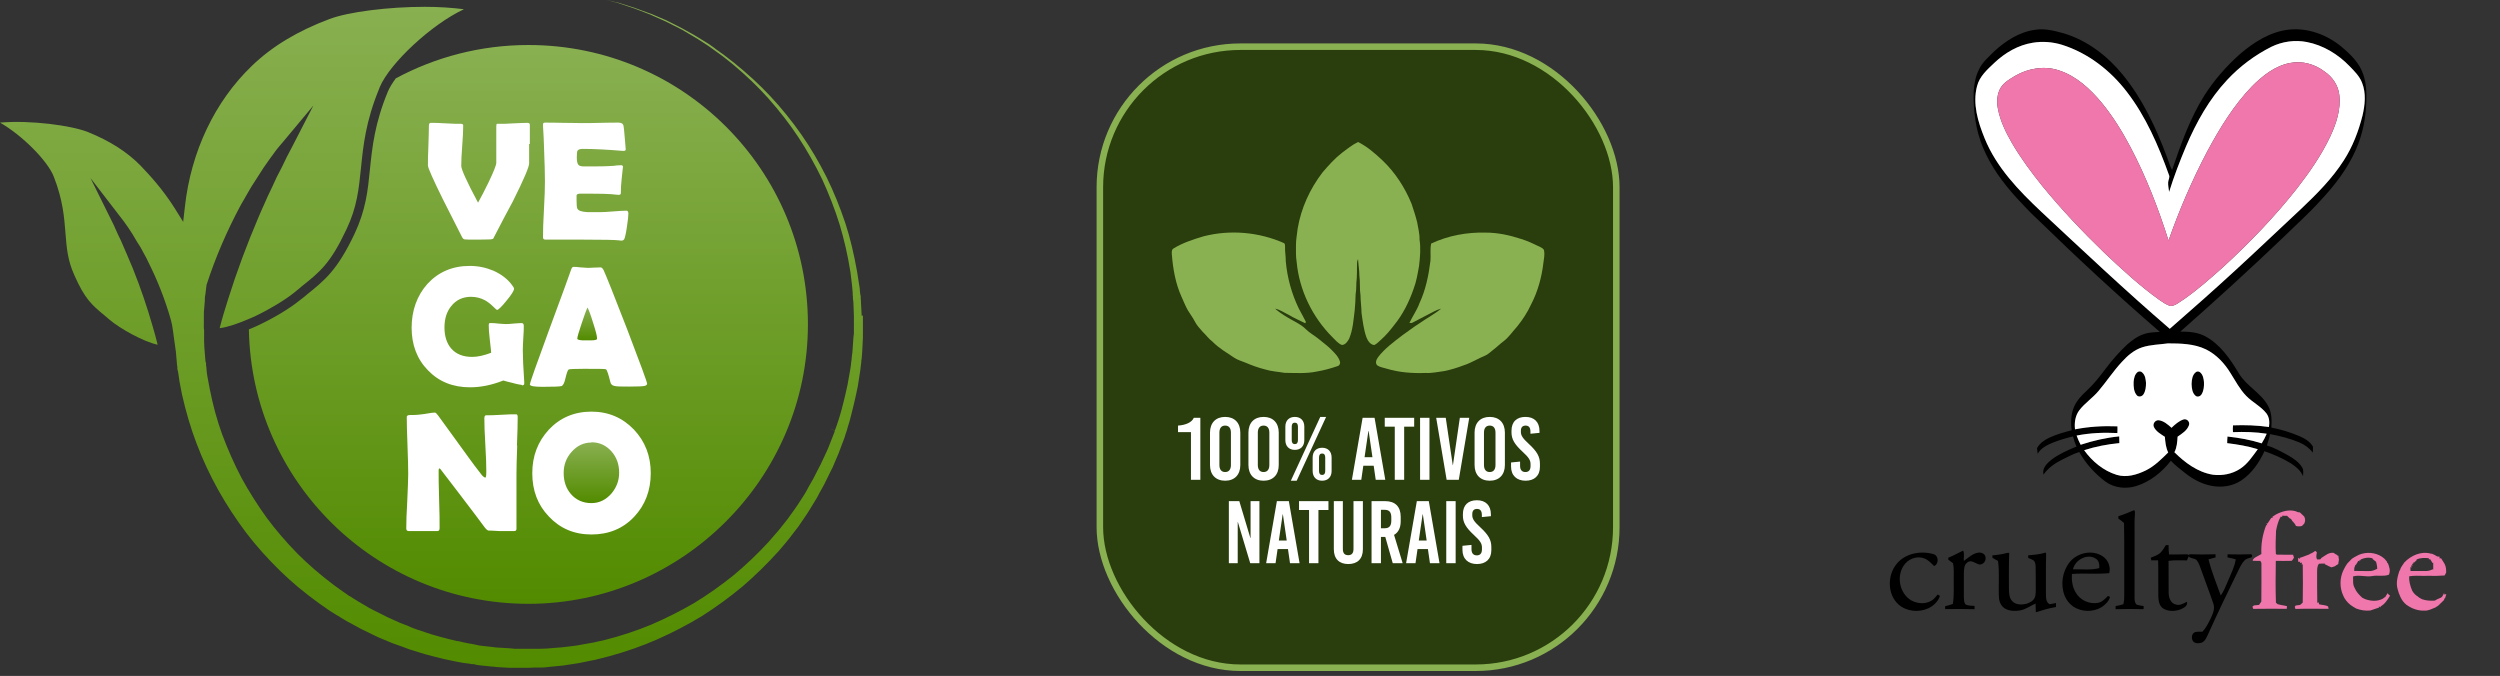 <svg xmlns="http://www.w3.org/2000/svg" width="270" height="73" viewBox="0 0 270 73" fill="none"><rect x="0" y="0" width="270" height="73" fill="#333333" stroke="none"/><rect x="42.361" y="12.457" width="28.24" height="47.303" fill="white"></rect><path d="M93.062 34.103L92.983 32.658C92.983 32.527 92.983 32.396 92.957 32.238V32.002C92.904 31.844 92.904 31.686 92.878 31.529C92.878 31.266 92.826 30.951 92.773 30.662L92.563 29.322C92.221 27.43 91.827 25.722 91.302 24.119C90.724 22.385 90.041 20.704 89.279 19.154C88.49 17.577 87.571 16.001 86.546 14.529C85.548 13.111 84.418 11.692 83.183 10.378C82.027 9.143 80.713 7.935 79.242 6.752L78.191 5.938C77.955 5.78 77.718 5.596 77.508 5.439H77.482C77.482 5.439 77.245 5.255 77.114 5.15L76.93 5.018C76.93 5.018 76.694 4.861 76.562 4.756L75.406 4.046C75.222 3.941 75.038 3.836 74.881 3.731L73.698 3.074C73.462 2.943 73.199 2.811 72.936 2.68C72.779 2.601 72.647 2.549 72.516 2.47L71.938 2.181L70.703 1.655C70.703 1.655 70.598 1.603 70.519 1.576C70.388 1.524 70.23 1.445 70.099 1.419L68.733 0.92C68.733 0.92 68.601 0.867 68.522 0.841L66.946 0.342C66.814 0.289 66.657 0.263 66.525 0.236C66.447 0.236 66.368 0.21 66.289 0.184L65.553 0L66.289 0.21C66.368 0.21 66.447 0.263 66.525 0.263C66.657 0.289 66.814 0.342 66.946 0.394L68.522 0.92C68.522 0.92 68.654 0.972 68.733 0.998L70.099 1.524C70.23 1.576 70.388 1.629 70.519 1.708C70.572 1.734 70.65 1.76 70.703 1.787L71.938 2.338L72.516 2.627C72.647 2.706 72.805 2.785 72.936 2.838C73.199 2.969 73.436 3.1 73.698 3.232L74.854 3.915C75.038 4.02 75.196 4.125 75.38 4.23L76.51 4.966C76.51 4.966 76.746 5.123 76.877 5.229L77.061 5.36C77.061 5.36 77.324 5.544 77.429 5.623C77.666 5.807 77.902 5.964 78.112 6.122L79.137 6.936C80.582 8.145 81.869 9.38 82.973 10.615C84.155 11.955 85.259 13.347 86.205 14.792C87.177 16.264 88.044 17.814 88.806 19.39C89.515 20.94 90.172 22.596 90.697 24.303C91.17 25.906 91.564 27.561 91.853 29.427L92.011 30.74C92.037 31.029 92.064 31.292 92.09 31.581C92.09 31.739 92.09 31.896 92.116 32.054V32.291C92.142 32.422 92.169 32.58 92.169 32.685L92.221 34.103C92.221 34.314 92.221 34.498 92.221 34.708V36.022C92.195 36.153 92.195 36.31 92.169 36.468L92.064 37.992L91.985 38.623C91.985 38.78 91.959 38.938 91.932 39.096C91.906 39.358 91.88 39.647 91.827 39.91L91.538 41.539L91.328 42.485C91.197 43.115 91.013 43.746 90.855 44.377C90.802 44.613 90.724 44.797 90.671 45.007C90.592 45.296 90.487 45.559 90.408 45.822C90.356 45.979 90.303 46.111 90.251 46.268L90.172 46.478L89.62 46.321L90.172 46.505C90.172 46.505 90.093 46.767 90.041 46.873L89.515 48.213C89.463 48.37 89.384 48.528 89.305 48.712L88.753 49.894C88.701 50.052 88.596 50.209 88.517 50.367L87.86 51.654L87.545 52.206C87.545 52.206 87.387 52.469 87.334 52.574C87.203 52.863 87.045 53.099 86.914 53.336L86.205 54.44C86.1 54.597 85.994 54.755 85.863 54.939L85.075 56.042L84.155 57.198C84.155 57.198 83.971 57.435 83.84 57.566L82.999 58.538C81.764 59.878 80.477 61.087 79.216 62.138C77.876 63.215 76.431 64.24 74.959 65.133C73.462 66 71.912 66.788 70.309 67.471C68.785 68.102 67.13 68.654 65.396 69.1L64.108 69.389C63.977 69.416 63.819 69.442 63.662 69.468L62.19 69.731L60.877 69.888C60.666 69.915 60.483 69.941 60.272 69.941L59.011 70.046C58.722 70.046 58.433 70.072 58.17 70.072H58.118C57.986 70.072 57.829 70.072 57.697 70.072H57.041H55.622C55.464 70.046 55.28 70.046 55.096 70.02L53.809 69.941C53.651 69.941 53.467 69.915 53.283 69.888L51.891 69.731C51.76 69.731 51.628 69.678 51.497 69.652C51.392 69.652 51.339 69.626 51.26 69.6C51.129 69.6 50.998 69.547 50.866 69.521H50.787C50.525 69.468 50.262 69.416 49.999 69.363C49.815 69.311 49.605 69.258 49.421 69.232H49.342C48.712 69.074 48.108 68.943 47.477 68.759L46.557 68.496L45.06 67.997C44.797 67.918 44.56 67.813 44.298 67.708C44.166 67.629 44.009 67.576 43.877 67.524L43.247 67.287L41.907 66.683C41.907 66.683 41.618 66.552 41.486 66.473L40.33 65.895C40.173 65.816 39.989 65.711 39.831 65.632L38.675 64.949C38.675 64.949 38.439 64.791 38.334 64.739L38.123 64.607C38.123 64.607 37.887 64.45 37.756 64.371H37.729C37.493 64.187 37.256 64.056 37.046 63.898L36.022 63.162C34.524 62.033 33.263 60.929 32.133 59.799C30.898 58.538 29.768 57.224 28.796 55.911C27.798 54.518 26.878 53.073 26.064 51.576C25.276 50.078 24.592 48.502 23.988 46.899C23.436 45.375 22.99 43.746 22.648 41.986L22.412 40.724C22.359 40.462 22.333 40.199 22.306 39.91C22.306 39.726 22.28 39.595 22.254 39.463V39.227C22.201 39.096 22.175 38.964 22.175 38.859L22.07 37.519C22.07 37.335 22.044 37.125 22.044 36.915V35.654C21.991 35.391 22.017 35.128 22.017 34.839C22.017 34.681 22.017 34.524 22.017 34.392V33.736L22.123 32.474C22.123 32.396 22.123 32.343 22.123 32.291C22.123 32.133 22.123 32.002 22.175 31.844L22.306 30.767C23.279 27.771 24.514 24.934 25.932 22.28C26.064 22.017 26.221 21.781 26.353 21.545L26.589 21.124C26.773 20.809 26.957 20.494 27.141 20.178C27.535 19.548 27.955 18.891 28.455 18.129C28.796 17.63 29.322 16.894 29.847 16.185C30.084 15.896 30.294 15.633 30.53 15.37L33.841 11.403L31.476 16.001C31.319 16.316 31.134 16.631 30.977 16.947C30.635 17.682 30.267 18.418 29.9 19.101C29.532 19.889 29.217 20.599 28.901 21.229C28.77 21.518 28.639 21.834 28.507 22.123L28.244 22.701C28.139 22.937 28.034 23.174 27.929 23.436C26.694 26.326 25.564 29.348 24.619 32.369C24.303 33.368 23.988 34.392 23.725 35.444C24.566 35.338 25.748 34.944 27.062 34.366C27.22 34.287 27.404 34.209 27.588 34.13C29.19 33.368 30.819 32.369 31.765 31.608C32.028 31.397 32.264 31.187 32.501 31.003L32.553 30.951C34.576 29.348 35.68 28.455 37.414 24.776C38.57 22.359 38.754 20.389 38.99 18.103C39.227 15.764 39.49 13.137 40.935 9.616C40.935 9.616 40.987 9.485 41.014 9.406C42.117 6.805 46.61 2.627 50.104 0.998C48.869 0.841 47.451 0.736 45.874 0.736C41.933 0.736 37.624 1.287 35.601 2.049C32.159 3.337 29.401 4.992 27.194 7.12C23.2 10.956 20.625 16.369 19.968 22.333L19.784 23.962L18.917 22.569C17.998 21.098 16.842 19.627 15.502 18.234C15.396 18.129 15.291 17.998 15.186 17.892C13.715 16.395 11.85 15.213 9.511 14.267C7.751 13.557 3.311 12.953 0 13.242C2.365 14.582 5.15 17.367 5.807 19.075C6.805 21.623 6.936 23.489 7.068 25.144C7.199 26.721 7.278 28.061 8.04 29.742C9.17 32.291 9.905 32.921 11.271 34.051C11.429 34.182 11.613 34.34 11.797 34.498C12.953 35.496 15.528 36.915 17.026 37.23C16.868 36.573 16.684 35.916 16.5 35.286C15.896 33.184 15.186 31.082 14.372 29.059C14.319 28.901 14.24 28.744 14.162 28.56L14.03 28.244C13.925 28.008 13.846 27.798 13.741 27.561C13.557 27.115 13.347 26.642 13.084 26.037C12.822 25.486 12.585 25.013 12.401 24.566L12.296 24.33L9.774 19.233L13.373 23.909C13.741 24.408 14.056 24.881 14.319 25.302C14.634 25.854 14.924 26.326 15.186 26.721C15.318 26.957 15.449 27.194 15.554 27.404L15.712 27.693C15.817 27.877 15.896 28.034 15.975 28.218C16.999 30.241 17.84 32.369 18.471 34.603C18.471 34.681 18.523 34.76 18.523 34.839L18.576 35.049C18.654 35.522 18.733 36.022 18.786 36.494C18.865 36.994 18.917 37.493 18.996 37.992L19.101 39.201C19.101 39.332 19.127 39.49 19.154 39.621V39.858C19.206 40.015 19.233 40.173 19.259 40.33C19.311 40.619 19.338 40.935 19.39 41.224L19.653 42.59C20.073 44.455 20.599 46.242 21.229 47.897C21.886 49.631 22.674 51.313 23.568 52.916C24.461 54.518 25.486 56.068 26.589 57.54C27.666 58.959 28.901 60.325 30.267 61.665C31.502 62.873 32.895 64.029 34.498 65.186L35.627 65.974C35.864 66.131 36.127 66.289 36.389 66.447C36.547 66.525 36.678 66.604 36.81 66.709L36.994 66.814C37.125 66.893 37.256 66.972 37.388 67.051L38.649 67.734C38.833 67.839 39.017 67.944 39.201 68.023L40.435 68.627C40.593 68.706 40.724 68.759 40.882 68.838L42.327 69.442L42.984 69.678C43.142 69.731 43.273 69.783 43.431 69.836C43.72 69.941 43.983 70.046 44.272 70.151L45.901 70.65L46.899 70.913C47.582 71.097 48.265 71.255 48.948 71.386C49.158 71.439 49.369 71.465 49.605 71.517C49.894 71.57 50.183 71.623 50.472 71.649C50.63 71.649 50.787 71.701 50.945 71.728H51.181C51.339 71.78 51.471 71.806 51.628 71.833L53.099 71.99C53.283 71.99 53.467 72.017 53.651 72.043L55.017 72.122C55.201 72.122 55.385 72.122 55.569 72.122H57.067L57.75 72.096C57.908 72.096 58.065 72.096 58.223 72.096C58.512 72.096 58.827 72.096 59.116 72.043L60.456 71.912C60.666 71.912 60.903 71.859 61.087 71.833L62.479 71.623L64.029 71.307C64.187 71.281 64.345 71.255 64.502 71.202L65.842 70.861C67.655 70.361 69.389 69.757 70.992 69.048C72.647 68.312 74.276 67.471 75.826 66.525C77.35 65.553 78.822 64.476 80.214 63.32C81.528 62.19 82.841 60.903 84.103 59.51L84.97 58.486C85.075 58.354 85.18 58.223 85.285 58.092L86.231 56.857L87.019 55.701C87.124 55.543 87.255 55.359 87.361 55.175L88.07 54.019C88.228 53.783 88.359 53.52 88.49 53.257C88.569 53.126 88.648 52.968 88.727 52.837L89.042 52.259L89.699 50.919C89.778 50.761 89.857 50.603 89.936 50.446L90.461 49.211C90.54 49.027 90.619 48.869 90.671 48.685L91.197 47.293C91.197 47.293 91.275 47.03 91.328 46.873L91.407 46.636C91.459 46.478 91.512 46.347 91.538 46.19C91.617 45.901 91.722 45.638 91.801 45.322C91.853 45.139 91.906 44.902 91.959 44.692C92.116 44.035 92.3 43.378 92.431 42.721L92.642 41.723L92.904 40.041C92.931 39.752 92.983 39.463 93.01 39.174C93.01 39.017 93.036 38.859 93.062 38.701L93.115 38.045L93.194 36.494C93.194 36.337 93.194 36.179 93.194 36.022V34.681C93.194 34.471 93.194 34.261 93.194 34.077L93.062 34.103Z" fill="url(#paint0_linear_14_557)"></path><path d="M63.819 36.757C64.213 36.757 64.424 36.704 64.476 36.626C64.476 36.599 64.476 36.547 64.476 36.494C64.476 36.284 64.345 35.758 64.056 34.865C63.793 33.998 63.583 33.446 63.451 33.21C63.32 33.473 63.11 34.051 62.821 34.918C62.505 35.864 62.348 36.389 62.348 36.573C62.348 36.678 62.532 36.731 62.9 36.757C63.084 36.757 63.399 36.757 63.819 36.757Z" fill="url(#paint1_linear_14_557)"></path><path d="M63.872 47.793C63.031 47.793 62.322 48.135 61.717 48.818C61.139 49.475 60.877 50.237 60.877 51.078C60.877 51.997 61.139 52.759 61.665 53.363C62.216 53.994 62.952 54.336 63.872 54.336C64.712 54.336 65.422 53.994 66.026 53.311C66.578 52.654 66.867 51.918 66.867 51.051C66.867 50.158 66.604 49.396 66.052 48.766C65.474 48.109 64.765 47.767 63.872 47.767V47.793Z" fill="url(#paint2_linear_14_557)"></path><path d="M57.067 4.861C51.891 4.861 47.004 6.175 42.748 8.461C42.38 8.96 42.091 9.433 41.907 9.853C40.462 13.322 40.199 15.923 39.962 18.209C39.726 20.599 39.516 22.649 38.281 25.276C36.416 29.191 35.102 30.242 33.105 31.845L33.052 31.897C32.816 32.081 32.58 32.291 32.317 32.475C31.318 33.29 29.584 34.341 27.903 35.129C27.561 35.286 27.22 35.444 26.878 35.575C27.167 51.997 40.567 65.212 57.067 65.212C73.567 65.212 87.255 51.708 87.255 35.024C87.255 18.34 73.751 4.861 57.067 4.861ZM58.748 15.739C58.748 15.266 58.696 14.556 58.643 13.584V13.453C58.643 13.322 58.696 13.243 58.853 13.243C59.3 13.243 59.957 13.243 60.85 13.269C61.743 13.269 62.4 13.295 62.847 13.295C63.294 13.295 63.95 13.295 64.817 13.269C65.685 13.243 66.368 13.243 66.788 13.243C67.103 13.243 67.287 13.348 67.34 13.584C67.366 13.716 67.419 14.136 67.471 14.845C67.524 15.555 67.576 15.975 67.576 16.107C67.576 16.238 67.524 16.291 67.392 16.291C67.366 16.291 67.287 16.291 67.209 16.291C65.606 16.159 64.187 16.08 62.926 16.08C62.611 16.08 62.427 16.159 62.348 16.317C62.322 16.396 62.295 16.632 62.295 17C62.295 17.368 62.348 17.683 62.479 17.814C62.584 17.919 62.768 17.972 63.057 17.972C63.11 17.972 63.241 17.972 63.399 17.972C63.583 17.972 63.714 17.972 63.819 17.972C64.581 17.972 65.343 17.972 66.105 17.919C66.157 17.919 66.341 17.919 66.604 17.867C66.814 17.867 66.972 17.841 67.077 17.841C67.209 17.841 67.287 17.919 67.287 18.051C67.287 17.919 67.235 18.392 67.13 19.417C67.077 19.89 67.051 20.363 67.051 20.862C67.051 20.994 66.972 21.046 66.788 21.046L65.974 20.967C65.632 20.941 64.844 20.915 63.635 20.915H62.689C62.453 20.915 62.295 20.967 62.269 21.099C62.269 21.125 62.269 21.309 62.269 21.65C62.269 22.097 62.295 22.386 62.348 22.517C62.453 22.754 62.821 22.885 63.504 22.912C63.504 22.912 63.924 22.912 64.817 22.912C65.133 22.912 65.606 22.885 66.236 22.833C66.867 22.78 67.34 22.754 67.655 22.754C67.787 22.754 67.865 22.859 67.865 23.069C67.865 23.332 67.813 23.805 67.708 24.488C67.603 25.224 67.498 25.67 67.419 25.828C67.34 25.933 67.261 25.985 67.13 25.985C67.077 25.985 66.998 25.985 66.867 25.959C66.42 25.907 65.159 25.88 63.031 25.88C62.558 25.88 61.875 25.88 60.981 25.88C60.088 25.88 59.379 25.88 58.932 25.88C58.722 25.88 58.643 25.802 58.643 25.618C58.643 24.935 58.669 23.936 58.748 22.596C58.827 21.256 58.853 20.232 58.853 19.575C58.853 18.918 58.827 17.63 58.748 15.765V15.739ZM55.858 48.134C55.806 49.501 55.779 50.525 55.779 51.208V57.12C55.779 57.278 55.7 57.356 55.517 57.356C55.385 57.356 55.149 57.356 54.86 57.356C54.571 57.356 54.361 57.356 54.203 57.356C54.045 57.356 53.809 57.356 53.493 57.33C53.178 57.304 52.942 57.304 52.784 57.304C52.679 57.304 52.548 57.199 52.39 57.015C51.97 56.437 50.998 55.15 49.474 53.153C49.053 52.601 48.423 51.786 47.582 50.683C47.582 50.657 47.503 50.604 47.45 50.578C47.398 50.63 47.372 50.683 47.372 50.788C47.372 51.471 47.372 52.522 47.424 53.915C47.477 55.307 47.477 56.358 47.477 57.041C47.477 57.251 47.398 57.356 47.24 57.356H44.14C43.956 57.356 43.877 57.251 43.877 57.068C43.877 56.411 43.904 55.438 43.982 54.151C44.035 52.837 44.087 51.865 44.087 51.208C44.087 50.525 44.061 49.501 44.009 48.108C43.956 46.742 43.93 45.717 43.93 45.034C43.93 44.903 44.035 44.824 44.271 44.824C44.613 44.824 45.033 44.824 45.559 44.745C45.69 44.745 45.927 44.693 46.268 44.64C46.557 44.587 46.794 44.561 46.978 44.561C47.056 44.561 47.161 44.666 47.319 44.876L50.656 49.474C50.945 49.895 51.418 50.499 52.022 51.287C52.18 51.471 52.311 51.576 52.416 51.576C52.495 51.576 52.521 51.34 52.521 50.867C52.521 50.236 52.495 49.29 52.416 48.029C52.337 46.768 52.311 45.822 52.311 45.192C52.311 44.981 52.364 44.85 52.495 44.85C52.863 44.85 53.388 44.85 54.124 44.798C54.86 44.745 55.385 44.745 55.753 44.745C55.858 44.745 55.911 44.85 55.911 45.034C55.911 45.717 55.884 46.742 55.832 48.108L55.858 48.134ZM56.331 41.566C56.331 41.566 55.884 41.513 55.359 41.356C54.807 41.224 54.492 41.145 54.361 41.093C53.099 41.592 51.917 41.829 50.761 41.829C48.922 41.829 47.398 41.224 46.216 39.989C45.033 38.781 44.455 37.231 44.455 35.392C44.455 33.552 45.033 31.923 46.163 30.662C47.345 29.375 48.869 28.718 50.735 28.718C51.654 28.718 52.495 28.902 53.31 29.244C54.177 29.638 54.86 30.163 55.359 30.872C55.464 31.004 55.517 31.109 55.517 31.188C55.517 31.372 55.254 31.818 54.702 32.475C54.177 33.132 53.809 33.474 53.677 33.474C53.651 33.474 53.493 33.342 53.257 33.106C52.968 32.817 52.653 32.58 52.364 32.423C51.917 32.186 51.418 32.055 50.866 32.055C49.973 32.055 49.263 32.396 48.738 33.053C48.239 33.657 48.002 34.446 48.002 35.365C48.002 36.337 48.265 37.126 48.764 37.677C49.29 38.255 50.025 38.544 50.998 38.544C51.602 38.544 52.285 38.387 53.047 38.098C53.047 37.888 52.968 37.388 52.889 36.6C52.81 35.97 52.784 35.47 52.784 35.103C52.784 34.998 52.81 34.919 52.889 34.892C52.916 34.892 52.968 34.892 53.021 34.892C53.205 34.892 53.467 34.892 53.809 34.945C54.15 34.971 54.413 34.998 54.597 34.998C54.781 34.998 55.07 34.998 55.464 34.945C55.858 34.919 56.147 34.892 56.331 34.892C56.489 34.892 56.568 34.998 56.568 35.181C56.568 35.47 56.568 35.891 56.515 36.495C56.489 37.073 56.462 37.52 56.462 37.809C56.462 38.571 56.515 39.727 56.62 41.277V41.382C56.62 41.54 56.568 41.618 56.384 41.618L56.331 41.566ZM57.146 15.555C57.146 16.474 57.146 17.184 57.146 17.657C57.146 18.024 56.568 19.391 55.385 21.755C54.912 22.596 54.255 23.884 53.362 25.591C53.31 25.723 53.257 25.802 53.231 25.802C53.231 25.802 53.126 25.828 52.994 25.854C52.679 25.854 52.206 25.88 51.575 25.88C50.761 25.88 50.314 25.88 50.183 25.854C50.052 25.828 49.973 25.749 49.894 25.591C49.211 24.251 48.528 22.885 47.845 21.545C46.767 19.364 46.216 18.13 46.216 17.867C46.216 17.394 46.216 16.685 46.268 15.739C46.294 14.793 46.321 14.084 46.321 13.611C46.321 13.4 46.373 13.269 46.505 13.269C46.873 13.269 47.398 13.269 48.134 13.322C48.869 13.374 49.421 13.374 49.789 13.374C49.947 13.374 50.025 13.427 50.025 13.558C50.025 14.031 49.999 14.767 49.92 15.739C49.841 16.711 49.815 17.447 49.815 17.919C49.815 18.287 50.419 19.627 51.628 21.887C51.97 21.282 52.337 20.573 52.758 19.706C53.31 18.55 53.599 17.841 53.599 17.578C53.599 17.131 53.599 16.474 53.599 15.607C53.599 14.74 53.599 14.084 53.599 13.637C53.599 13.479 53.625 13.374 53.677 13.374H53.966C54.308 13.374 54.781 13.374 55.464 13.322C56.121 13.295 56.62 13.269 56.962 13.269C57.146 13.269 57.224 13.348 57.224 13.479C57.224 13.952 57.224 14.635 57.224 15.555H57.146ZM57.251 41.435C57.251 41.277 57.934 39.359 59.274 35.707C60.745 31.739 61.533 29.559 61.665 29.165C61.743 28.928 61.822 28.823 61.927 28.823C62.085 28.823 62.348 28.823 62.689 28.876C63.031 28.902 63.294 28.928 63.451 28.928C63.609 28.928 63.845 28.928 64.161 28.902C64.476 28.902 64.712 28.876 64.87 28.876C64.975 28.876 65.08 28.981 65.185 29.165C65.474 29.795 66.341 31.95 67.76 35.628C69.179 39.333 69.888 41.277 69.888 41.435C69.888 41.54 69.81 41.618 69.652 41.671C69.468 41.724 68.916 41.75 67.97 41.75C67.103 41.75 66.552 41.75 66.315 41.671C66.105 41.618 65.974 41.487 65.921 41.277C65.711 40.41 65.553 39.963 65.448 39.884C65.343 39.832 64.555 39.832 63.031 39.832C62.006 39.832 61.481 39.858 61.402 39.911C61.297 40.016 61.192 40.331 61.06 40.883C60.955 41.382 60.798 41.645 60.64 41.697C60.43 41.75 59.747 41.776 58.591 41.776C57.671 41.776 57.224 41.697 57.224 41.513L57.251 41.435ZM68.496 55.806C67.287 57.094 65.737 57.724 63.872 57.724C62.006 57.724 60.482 57.068 59.274 55.78C58.065 54.519 57.487 52.969 57.487 51.103C57.487 49.238 58.091 47.688 59.274 46.4C60.482 45.113 62.032 44.456 63.872 44.456C65.711 44.456 67.235 45.113 68.47 46.4C69.678 47.688 70.282 49.238 70.282 51.103C70.282 52.969 69.678 54.545 68.496 55.806Z" fill="url(#paint3_linear_14_557)"></path><rect x="118.785" y="5.043" width="55.775" height="67.071" rx="15.179" fill="#293D0D"></rect><path d="M144.93 16.505C145.489 16.083 146.038 15.637 146.674 15.336C147.672 15.838 148.523 16.581 149.329 17.343C150.695 18.645 151.735 20.267 152.449 22.009C152.666 22.672 152.893 23.334 153.056 24.013C153.151 24.625 153.333 25.226 153.309 25.851C153.455 26.803 153.37 27.771 153.259 28.722C153.108 29.564 152.97 30.415 152.664 31.218C152.174 32.627 151.494 33.982 150.546 35.14C150.111 35.704 149.651 36.255 149.113 36.725C148.889 36.914 148.693 37.15 148.417 37.266C147.972 37.219 147.71 36.783 147.562 36.403C147.271 35.571 147.175 34.688 147.047 33.819C147.036 33.179 146.939 32.545 146.935 31.903C146.824 31.193 146.91 30.472 146.812 29.76C146.812 29.168 146.701 28.586 146.673 27.994C146.522 28.239 146.564 28.533 146.554 28.806C146.544 29.23 146.562 29.655 146.529 30.078C146.447 30.647 146.512 31.226 146.408 31.793C146.392 32.364 146.366 32.934 146.309 33.503C146.177 34.536 146.119 35.602 145.71 36.573C145.55 36.878 145.306 37.24 144.929 37.257C144.505 37.102 144.22 36.724 143.904 36.419C141.736 34.253 140.315 31.333 140.036 28.273C139.938 27.689 139.966 27.096 139.964 26.506C139.951 25.893 140.089 25.291 140.147 24.683C140.517 22.479 141.473 20.389 142.832 18.62C143.479 17.865 144.143 17.119 144.93 16.505Z" fill="#89B051"></path><path d="M129.987 25.52C132.858 24.783 135.969 25.057 138.677 26.257C138.809 26.352 138.777 26.529 138.788 26.671C138.763 27.189 138.875 27.7 138.864 28.219C139.023 29.984 139.497 31.724 140.271 33.319C140.519 33.803 140.8 34.269 141.036 34.759C141.02 34.798 140.988 34.877 140.972 34.915C140.381 34.604 139.754 34.361 139.187 34.005C138.698 33.773 138.245 33.441 137.707 33.334C138.388 33.934 139.188 34.37 139.979 34.803C140.357 35.015 140.731 35.245 141.036 35.557C141.449 35.977 141.984 36.242 142.431 36.619C142.888 37.011 143.389 37.35 143.808 37.785C144.172 38.159 144.574 38.54 144.716 39.06C144.777 39.258 144.659 39.49 144.455 39.542C143.716 39.795 142.958 40.004 142.186 40.131C141.051 40.369 139.884 40.273 138.734 40.267C138.034 40.146 137.317 40.112 136.634 39.901C135.904 39.719 135.194 39.459 134.502 39.164C134.093 38.986 133.648 38.883 133.279 38.624C132.482 38.084 131.634 37.601 130.957 36.906C130.546 36.604 130.257 36.181 129.888 35.834C129.574 35.48 129.244 35.129 129.029 34.702C128.82 34.288 128.532 33.923 128.296 33.526C128.02 33.065 127.842 32.553 127.611 32.069C126.951 30.622 126.68 29.034 126.557 27.459C126.547 27.235 126.522 26.949 126.754 26.824C127.751 26.215 128.874 25.855 129.987 25.52Z" fill="#89B051"></path><path d="M154.564 26.305C156.401 25.437 158.458 25.063 160.483 25.122C161.773 25.122 163.047 25.404 164.267 25.803C164.987 26.019 165.665 26.346 166.338 26.674C166.506 26.769 166.723 26.856 166.763 27.07C166.847 27.516 166.736 27.965 166.686 28.408C166.499 29.96 166.082 31.496 165.355 32.885C164.963 33.742 164.44 34.537 163.848 35.269C163.369 35.794 162.968 36.401 162.403 36.843C161.979 37.155 161.609 37.531 161.186 37.846C160.934 38.036 160.712 38.274 160.416 38.397C159.628 38.715 158.909 39.188 158.096 39.448C157.399 39.715 156.683 39.938 155.951 40.081C155.292 40.163 154.639 40.319 153.972 40.279C152.546 40.332 151.102 40.23 149.732 39.81C149.414 39.706 149.066 39.665 148.778 39.484C148.475 39.258 148.636 38.83 148.825 38.581C149.546 37.632 150.524 36.93 151.458 36.208C152.069 35.787 152.651 35.326 153.279 34.931C154.054 34.381 154.909 33.943 155.643 33.337C155.132 33.459 154.683 33.743 154.217 33.976C153.67 34.281 153.098 34.539 152.551 34.846C152.45 34.908 152.329 34.875 152.219 34.873C152.556 34.151 153.031 33.499 153.303 32.746C153.974 31.305 154.295 29.732 154.488 28.165C154.537 27.546 154.431 26.916 154.564 26.305Z" fill="#89B051"></path><path d="M129.638 51.822H128.623V46.672H127.226V45.964C128.04 45.907 128.719 45.629 128.93 45.122H129.638V51.822ZM132.317 45.026C133.332 45.026 133.954 45.667 133.954 46.72V50.223C133.954 51.276 133.332 51.917 132.317 51.917C131.303 51.917 130.68 51.276 130.68 50.223V46.72C130.68 45.667 131.303 45.026 132.317 45.026ZM132.317 45.964C131.915 45.964 131.695 46.232 131.695 46.73V50.214C131.695 50.712 131.915 50.98 132.317 50.98C132.719 50.98 132.939 50.712 132.939 50.214V46.73C132.939 46.232 132.719 45.964 132.317 45.964ZM136.467 45.026C137.482 45.026 138.104 45.667 138.104 46.72V50.223C138.104 51.276 137.482 51.917 136.467 51.917C135.453 51.917 134.831 51.276 134.831 50.223V46.72C134.831 45.667 135.453 45.026 136.467 45.026ZM136.467 45.964C136.065 45.964 135.845 46.232 135.845 46.73V50.214C135.845 50.712 136.065 50.98 136.467 50.98C136.869 50.98 137.089 50.712 137.089 50.214V46.73C137.089 46.232 136.869 45.964 136.467 45.964ZM139.842 45.026C140.474 45.026 140.866 45.428 140.866 46.079V47.534C140.866 48.185 140.474 48.587 139.842 48.587C139.21 48.587 138.818 48.185 138.818 47.534V46.079C138.818 45.428 139.21 45.026 139.842 45.026ZM140.043 51.917H139.411L142.589 45.026H143.221L140.043 51.917ZM139.842 45.648C139.622 45.648 139.507 45.792 139.507 46.079V47.534C139.507 47.821 139.622 47.965 139.842 47.965C140.062 47.965 140.177 47.821 140.177 47.534V46.079C140.177 45.792 140.062 45.648 139.842 45.648ZM142.79 48.357C143.422 48.357 143.814 48.759 143.814 49.41V50.865C143.814 51.516 143.422 51.917 142.79 51.917C142.158 51.917 141.766 51.516 141.766 50.865V49.41C141.766 48.759 142.158 48.357 142.79 48.357ZM142.79 48.979C142.57 48.979 142.455 49.123 142.455 49.41V50.865C142.455 51.152 142.57 51.295 142.79 51.295C143.01 51.295 143.125 51.152 143.125 50.865V49.41C143.125 49.123 143.01 48.979 142.79 48.979ZM149.612 51.822H148.578L148.358 50.3H147.238L147.018 51.822H146.004L147.162 45.122H148.454L149.612 51.822ZM147.784 46.557L147.372 49.381H148.224L147.813 46.557H147.784ZM152.731 46.079H151.65V51.822H150.635V46.079H149.553V45.122H152.731V46.079ZM154.383 51.822H153.368V45.122H154.383V51.822ZM157.548 51.822H156.237L155.108 45.122H156.141L156.898 50.233H156.917L157.663 45.122H158.678L157.548 51.822ZM160.891 45.026C161.906 45.026 162.528 45.667 162.528 46.72V50.223C162.528 51.276 161.906 51.917 160.891 51.917C159.877 51.917 159.254 51.276 159.254 50.223V46.72C159.254 45.667 159.877 45.026 160.891 45.026ZM160.891 45.964C160.489 45.964 160.269 46.232 160.269 46.73V50.214C160.269 50.712 160.489 50.98 160.891 50.98C161.293 50.98 161.513 50.712 161.513 50.214V46.73C161.513 46.232 161.293 45.964 160.891 45.964ZM164.753 45.026C165.691 45.026 166.266 45.572 166.266 46.557V46.749L165.289 46.845V46.634C165.289 46.175 165.117 45.964 164.763 45.964C164.466 45.964 164.256 46.127 164.256 46.51V46.653C164.256 47.026 164.447 47.333 165.107 47.936C166.007 48.769 166.313 49.314 166.313 50.089V50.415C166.313 51.401 165.691 51.917 164.763 51.917C163.825 51.917 163.193 51.372 163.193 50.386V49.946L164.169 49.85V50.309C164.169 50.759 164.38 50.98 164.744 50.98C165.05 50.98 165.299 50.817 165.299 50.338V50.128C165.299 49.706 165.107 49.4 164.447 48.797C163.547 47.965 163.241 47.419 163.241 46.691V46.529C163.241 45.543 163.815 45.026 164.753 45.026ZM136.018 60.822H135.023L133.692 56.381H133.673V60.822H132.716V54.122H133.845L135.042 58.113H135.061V54.122H136.018V60.822ZM140.354 60.822H139.32L139.1 59.3H137.98L137.76 60.822H136.745L137.903 54.122H139.196L140.354 60.822ZM138.526 55.557L138.114 58.381H138.966L138.554 55.557H138.526ZM143.473 55.079H142.391V60.822H141.377V55.079H140.295V54.122H143.473V55.079ZM147.192 54.122V59.319C147.192 60.372 146.589 60.917 145.613 60.917C144.656 60.917 144.053 60.372 144.053 59.319V54.122H145.029V59.29C145.029 59.779 145.249 59.96 145.603 59.96C145.957 59.96 146.177 59.779 146.177 59.29V54.122H147.192ZM150.415 60.822L149.611 57.989H149.142V60.822H148.127V54.122H149.591C150.683 54.122 151.276 54.715 151.276 55.816V56.294C151.276 57.003 151.027 57.501 150.558 57.769L151.487 60.822H150.415ZM149.142 55.06V57.051H149.553C150.041 57.051 150.261 56.792 150.261 56.227V55.883C150.261 55.318 150.041 55.06 149.553 55.06H149.142ZM155.468 60.822H154.434L154.214 59.3H153.094L152.874 60.822H151.86L153.018 54.122H154.31L155.468 60.822ZM153.64 55.557L153.228 58.381H154.08L153.669 55.557H153.64ZM157.21 60.822H156.196V54.122H157.21V60.822ZM159.505 54.026C160.443 54.026 161.017 54.572 161.017 55.557V55.749L160.041 55.845V55.634C160.041 55.175 159.869 54.964 159.514 54.964C159.218 54.964 159.007 55.127 159.007 55.51V55.653C159.007 56.026 159.199 56.333 159.859 56.936C160.759 57.769 161.065 58.314 161.065 59.089V59.415C161.065 60.401 160.443 60.917 159.514 60.917C158.576 60.917 157.945 60.372 157.945 59.386V58.946L158.921 58.85V59.309C158.921 59.759 159.132 59.98 159.495 59.98C159.802 59.98 160.05 59.817 160.05 59.338V59.128C160.05 58.706 159.859 58.4 159.199 57.797C158.299 56.965 157.993 56.419 157.993 55.691V55.529C157.993 54.543 158.567 54.026 159.505 54.026Z" fill="white"></path><rect x="118.785" y="5.043" width="55.775" height="67.071" rx="15.179" stroke="#89B051" stroke-width="0.706"></rect><path d="M219.813 3.215C220.834 3.052 221.857 3.316 222.836 3.587C225.397 4.34 227.599 6.027 229.267 8.081C231.413 10.705 232.861 13.815 234.037 16.971C234.223 17.434 234.339 17.926 234.585 18.363C235.525 15.595 236.505 12.805 238.067 10.316C239.129 8.649 240.441 7.146 241.92 5.836C243.424 4.547 245.197 3.42 247.207 3.198C249.249 2.98 251.306 3.751 252.873 5.041C253.866 5.874 254.867 6.835 255.255 8.112C255.562 9.028 255.597 10.005 255.562 10.963C255.516 12.752 255.157 14.539 254.43 16.178C253.526 18.237 252.133 20.041 250.601 21.671C249.381 23.032 248.011 24.245 246.709 25.524C243.043 29.038 239.284 32.45 235.477 35.811C236.377 35.815 237.312 35.874 238.127 36.297C239.786 37.173 240.869 38.78 241.811 40.347C242.63 41.71 244.192 42.43 244.955 43.834C245.355 44.546 245.359 45.385 245.305 46.177C246.353 46.376 247.374 46.697 248.358 47.11C248.918 47.352 249.482 47.692 249.797 48.232C249.818 48.449 249.79 48.669 249.78 48.887C249.419 48.395 248.913 48.032 248.356 47.793C247.333 47.36 246.251 47.085 245.162 46.882C245.088 47.3 244.959 47.705 244.82 48.105C245.6 48.342 246.316 48.741 247.03 49.128C247.646 49.474 248.277 49.874 248.643 50.499C248.815 50.78 248.736 51.118 248.728 51.427C248.479 50.819 247.947 50.387 247.411 50.037C246.519 49.489 245.549 49.08 244.565 48.728C243.992 49.949 243.206 51.122 242.067 51.88C241.123 52.524 239.903 52.689 238.796 52.46C237.772 52.26 236.831 51.752 236.019 51.109C235.483 50.677 234.922 50.271 234.456 49.762C233.485 50.999 232.197 52.047 230.673 52.504C229.571 52.838 228.311 52.692 227.374 52.001C226.236 51.144 225.252 50.066 224.561 48.816C223.896 49.023 223.284 49.36 222.662 49.665C221.901 50.047 221.191 50.551 220.7 51.258C220.513 50.574 221.076 50.041 221.553 49.65C222.37 49.031 223.319 48.619 224.259 48.228C224.106 47.874 223.975 47.51 223.884 47.135C223.15 47.297 222.431 47.529 221.729 47.794C221.095 48.057 220.421 48.385 220.071 49.008C220.051 48.807 220.028 48.607 219.996 48.41C220.272 47.869 220.801 47.524 221.331 47.266C222.101 46.907 222.925 46.687 223.742 46.465C223.621 45.618 223.661 44.726 223.998 43.932C224.297 43.259 224.802 42.703 225.342 42.215C226.111 41.521 226.742 40.696 227.365 39.876C228.084 38.914 228.878 38.006 229.757 37.188C230.3 36.72 230.893 36.28 231.587 36.069C232.124 35.881 232.698 35.889 233.256 35.841C228.721 31.923 224.324 27.845 220.03 23.663C219.232 22.939 218.515 22.134 217.776 21.351C216.314 19.746 215.003 17.964 214.168 15.947C213.366 14.04 213.101 11.952 213.155 9.896C213.211 9.058 213.36 8.209 213.753 7.458C214.108 6.702 214.765 6.163 215.337 5.579C216.583 4.424 218.096 3.44 219.813 3.215ZM245.316 5.051C243.531 5.947 241.904 7.159 240.542 8.621C238.599 10.689 237.2 13.204 236.094 15.801C235.413 17.417 234.784 19.058 234.263 20.731C234.224 20.384 234.141 20.041 234.16 19.691C234.171 19.416 234.381 19.151 234.242 18.878C233.111 15.722 231.758 12.589 229.698 9.916C227.918 7.597 225.495 5.716 222.688 4.835C221.668 4.522 220.577 4.441 219.525 4.618C217.97 4.869 216.556 5.691 215.42 6.76C214.648 7.493 213.777 8.243 213.515 9.322C213.022 11.223 213.625 13.186 214.343 14.947C215.615 18.087 218.019 20.571 220.446 22.858C225.028 27.127 229.583 31.428 234.333 35.512C236.742 33.414 239.133 31.298 241.483 29.135C243.867 26.954 246.196 24.715 248.563 22.518C250.232 20.931 251.878 19.285 253.123 17.334C254.086 15.85 254.723 14.179 255.153 12.47C255.419 11.32 255.552 10.072 255.106 8.948C254.835 8.227 254.271 7.682 253.746 7.139C252.506 5.854 250.902 4.879 249.138 4.539C247.852 4.287 246.493 4.477 245.316 5.051ZM231.369 37.506C230.491 37.788 229.773 38.408 229.165 39.081C228.25 40.063 227.514 41.194 226.647 42.218C226.017 42.976 225.169 43.521 224.567 44.305C224.125 44.888 224.017 45.656 224.101 46.369C225.61 46.072 227.149 45.984 228.684 46.045C228.694 46.286 228.689 46.528 228.677 46.77C227.205 46.697 225.721 46.754 224.273 47.043C224.395 47.383 224.544 47.713 224.71 48.035C226.061 47.586 227.457 47.269 228.875 47.13C228.888 47.37 228.892 47.613 228.892 47.854C227.601 47.979 226.319 48.222 225.085 48.623C225.956 49.829 227.165 50.842 228.602 51.284C229.669 51.612 230.797 51.271 231.764 50.798C232.695 50.333 233.435 49.591 234.166 48.867C233.906 48.341 233.852 47.751 233.805 47.174C233.365 46.882 232.856 46.609 232.619 46.113C232.466 45.764 232.761 45.361 233.136 45.385C233.687 45.456 234.127 45.845 234.525 46.203C234.907 45.838 235.317 45.469 235.826 45.298C236.187 45.194 236.535 45.561 236.409 45.919C236.209 46.496 235.657 46.83 235.181 47.16C235.14 47.732 235.11 48.325 234.835 48.842C235.979 49.975 237.356 51.003 238.982 51.268C239.993 51.398 241.063 51.2 241.921 50.638C242.743 50.116 243.273 49.276 243.843 48.513C242.766 48.181 241.652 47.996 240.536 47.86C240.539 47.622 240.544 47.383 240.568 47.146C241.818 47.283 243.064 47.497 244.263 47.884C244.469 47.55 244.656 47.205 244.805 46.843C243.6 46.655 242.376 46.623 241.16 46.673C241.14 46.428 241.135 46.182 241.166 45.939C242.463 45.889 243.762 45.932 245.048 46.116C245.126 45.614 245.092 45.067 244.776 44.648C244.175 43.874 243.255 43.449 242.583 42.747C241.9 42.043 241.443 41.163 240.924 40.341C240.275 39.263 239.383 38.296 238.243 37.733C236.97 37.116 235.519 37.09 234.134 37.087C233.211 37.213 232.263 37.223 231.369 37.506Z" fill="black"></path><path d="M230.881 40.17C231.03 40.079 231.255 40.1 231.37 40.242C231.687 40.516 231.734 40.961 231.768 41.353C231.769 41.778 231.729 42.235 231.487 42.599C231.34 42.819 231.002 42.911 230.796 42.715C230.441 42.328 230.419 41.765 230.429 41.268C230.456 40.874 230.544 40.422 230.881 40.17Z" fill="black"></path><path d="M237.162 40.186C237.296 40.072 237.512 40.112 237.633 40.229C237.922 40.488 237.994 40.894 238.028 41.263C238.047 41.719 238.013 42.21 237.758 42.603C237.631 42.803 237.329 42.917 237.13 42.752C236.755 42.446 236.706 41.916 236.691 41.466C236.709 41.013 236.766 40.476 237.162 40.186Z" fill="black"></path><path d="M228.788 55.742C229.373 55.581 229.927 55.328 230.485 55.096C230.627 55.214 230.558 55.423 230.569 55.584C230.508 56.24 230.54 56.901 230.533 57.561C230.533 59.914 230.534 62.266 230.532 64.62C230.542 64.865 230.559 65.171 230.792 65.315C231.028 65.385 231.273 65.414 231.515 65.455C231.513 65.565 231.51 65.676 231.509 65.789C230.5 65.768 229.493 65.761 228.485 65.791C228.485 65.678 228.486 65.566 228.486 65.455C228.77 65.41 229.05 65.344 229.323 65.257C229.406 64.916 229.43 64.567 229.42 64.218C229.399 61.641 229.446 59.065 229.396 56.49C229.211 56.309 229.004 56.152 228.784 56.017C228.785 55.924 228.786 55.832 228.788 55.742Z" fill="black"></path><path d="M233.908 58.878C234.007 58.873 234.107 58.869 234.207 58.865C234.203 59.205 234.209 59.546 234.258 59.884C234.881 59.879 235.505 59.889 236.128 59.864C236.255 59.857 236.364 59.931 236.479 59.977L236.417 59.857C237.369 59.895 238.322 59.89 239.274 59.86C239.278 59.973 239.281 60.085 239.286 60.199C239.029 60.262 238.773 60.329 238.519 60.409C238.847 61.744 239.379 63.021 239.841 64.314C240.184 63.838 240.384 63.281 240.621 62.749C240.932 61.982 241.338 61.235 241.463 60.408C241.168 60.322 240.869 60.259 240.569 60.198C240.572 60.087 240.575 59.976 240.579 59.866C241.437 59.884 242.294 59.895 243.151 59.86C243.173 59.905 243.217 59.994 243.24 60.039C243.22 60.078 243.182 60.154 243.163 60.193C242.89 60.273 242.582 60.324 242.386 60.551C242.018 60.949 241.817 61.466 241.577 61.946C240.51 64.105 239.475 66.28 238.482 68.475C238.316 68.83 238.157 69.259 237.761 69.415C237.438 69.504 236.993 69.527 236.807 69.186C236.653 68.883 236.705 68.398 237.067 68.271C237.326 68.204 237.597 68.23 237.863 68.225C238.233 67.84 238.468 67.354 238.71 66.884C238.95 66.365 239.252 65.777 239.043 65.198C238.631 63.962 238.146 62.751 237.72 61.519C237.588 61.169 237.484 60.796 237.243 60.504C237.021 60.25 236.586 60.368 236.389 60.082C236.316 60.225 236.252 60.373 236.188 60.522C235.528 60.533 234.861 60.47 234.204 60.573C234.221 61.725 234.198 62.88 234.215 64.032C234.226 64.546 234.424 65.176 234.999 65.287C235.427 65.439 235.823 65.158 236.197 64.99C236.302 65.458 235.812 65.677 235.46 65.828C234.875 66.034 234.166 66.058 233.626 65.716C233.194 65.435 233.119 64.887 233.098 64.416C233.075 63.116 233.119 61.816 233.078 60.516C232.832 60.518 232.587 60.519 232.341 60.52C232.32 60.423 232.302 60.327 232.283 60.232C232.638 60.09 233.019 59.971 233.309 59.71C233.555 59.47 233.733 59.172 233.908 58.878Z" fill="black"></path><path d="M210.423 60.227C210.972 60.018 211.48 59.718 212.01 59.467C212.204 59.785 212.042 60.216 212.098 60.574C212.594 60.24 213.044 59.758 213.667 59.684C214.017 59.627 214.46 59.847 214.44 60.248C214.516 60.684 213.992 61.139 213.587 60.907C213.252 60.772 212.846 60.45 212.498 60.732C212.098 60.987 212.111 61.502 212.096 61.921C212.095 62.787 212.088 63.654 212.096 64.521C212.119 64.778 212.096 65.082 212.285 65.285C212.583 65.424 212.927 65.422 213.251 65.439C213.25 65.556 213.249 65.674 213.249 65.792C212.191 65.763 211.134 65.766 210.077 65.784C210.075 65.677 210.074 65.572 210.074 65.467C210.356 65.408 210.634 65.328 210.904 65.228C211.059 64.333 210.986 63.426 211.002 62.525C210.991 61.959 211.05 61.384 210.925 60.827C210.752 60.699 210.583 60.568 210.409 60.441C210.413 60.388 210.42 60.281 210.423 60.227Z" fill="black"></path><path d="M204.862 60.87C205.8 59.746 207.451 59.452 208.812 59.846C209.383 59.985 209.429 60.926 208.878 61.13C208.558 60.813 208.245 60.457 207.807 60.306C206.998 59.988 206.033 60.386 205.584 61.107C204.806 62.295 205.165 64.096 206.4 64.831C207.051 65.2 207.903 65.274 208.566 64.891C208.861 64.731 209.058 64.452 209.274 64.206C209.334 64.244 209.454 64.32 209.514 64.358C209.324 64.955 208.835 65.416 208.283 65.686C207.249 66.175 205.912 66.053 205.043 65.289C203.811 64.184 203.82 62.098 204.862 60.87Z" fill="black"></path><path d="M216.556 59.769C216.699 59.737 216.847 59.674 216.994 59.719C216.944 60.988 216.97 62.257 216.963 63.526C216.975 64.006 216.971 64.559 217.327 64.929C217.704 65.335 218.329 65.327 218.831 65.218C219.191 65.092 219.601 64.915 219.755 64.537C219.875 64.248 219.855 63.928 219.862 63.623C219.854 62.825 219.873 62.027 219.849 61.23C219.84 60.988 219.822 60.712 219.635 60.535C219.459 60.41 219.251 60.346 219.055 60.262C219.05 60.167 219.045 60.073 219.041 59.979C219.646 59.915 220.259 59.883 220.845 59.7C221 59.611 220.972 59.864 220.981 59.943C220.941 61.303 220.969 62.662 220.96 64.021C220.978 64.453 220.91 65.024 221.368 65.258C221.592 65.206 221.817 65.163 222.044 65.123C222.049 65.267 222.05 65.412 222.047 65.558C221.305 65.683 220.585 65.894 219.87 66.123C219.861 65.809 219.856 65.496 219.842 65.184C219.286 65.428 218.785 65.814 218.174 65.925C217.647 66.012 217.071 66.007 216.588 65.753C216.198 65.547 215.967 65.125 215.899 64.701C215.792 63.331 215.982 61.946 215.785 60.582C215.592 60.465 215.393 60.359 215.193 60.255C215.184 60.165 215.175 60.076 215.166 59.986C215.63 59.918 216.103 59.898 216.556 59.769Z" fill="black"></path><path d="M223.504 60.739C224.317 59.7 225.944 59.328 227.07 60.067C227.673 60.445 227.983 61.209 227.798 61.901C226.456 62.027 225.105 61.887 223.764 61.988C223.724 62.662 223.808 63.363 224.155 63.955C224.614 64.81 225.659 65.291 226.606 65.102C227.045 65.013 227.351 64.668 227.652 64.366C227.729 64.398 227.807 64.431 227.884 64.465C227.756 64.947 227.37 65.308 226.968 65.576C226.042 66.137 224.798 66.102 223.899 65.502C223.496 65.208 223.166 64.809 222.985 64.341C222.51 63.162 222.726 61.739 223.504 60.739ZM223.881 61.484C224.826 61.458 225.798 61.603 226.723 61.352C226.749 60.98 226.698 60.554 226.352 60.339C225.43 59.73 224.103 60.469 223.881 61.484Z" fill="black"></path><path d="M245.316 5.05C246.493 4.477 247.852 4.287 249.138 4.538C250.902 4.878 252.506 5.854 253.746 7.139C254.271 7.681 254.835 8.227 255.106 8.948C255.552 10.072 255.419 11.32 255.153 12.469C254.723 14.178 254.086 15.849 253.123 17.334C251.878 19.284 250.232 20.931 248.563 22.517C246.196 24.714 243.867 26.954 241.483 29.135C239.133 31.298 236.742 33.414 234.333 35.511C229.583 31.428 225.029 27.127 220.446 22.858C218.019 20.571 215.615 18.087 214.343 14.946C213.625 13.186 213.022 11.222 213.515 9.322C213.777 8.243 214.648 7.492 215.42 6.76C216.556 5.691 217.97 4.868 219.525 4.618C220.577 4.441 221.668 4.522 222.688 4.835C225.496 5.716 227.918 7.597 229.698 9.916C231.758 12.588 233.111 15.721 234.242 18.878C234.381 19.15 234.171 19.415 234.16 19.691C234.141 20.04 234.224 20.384 234.263 20.731C234.785 19.058 235.413 17.416 236.094 15.801C237.2 13.204 238.599 10.689 240.542 8.621C241.905 7.159 243.531 5.946 245.316 5.05ZM247.352 6.796C245.719 7.096 244.366 8.171 243.221 9.319C241.241 11.368 239.746 13.825 238.4 16.32C236.759 19.427 235.37 22.666 234.2 25.978C233.099 22.494 231.776 19.072 230.064 15.839C229.189 14.183 228.198 12.579 227.009 11.128C225.753 9.612 224.233 8.192 222.317 7.586C220.765 7.081 219.034 7.378 217.641 8.189C217.079 8.524 216.482 8.861 216.109 9.416C215.676 10.097 215.623 10.954 215.771 11.73C216.022 13.064 216.628 14.299 217.301 15.467C218.265 17.11 219.403 18.643 220.598 20.125C222.662 22.651 224.908 25.021 227.253 27.287C229.15 29.076 231.07 30.857 233.195 32.378C233.586 32.633 233.97 32.934 234.431 33.05C234.973 33.015 235.393 32.605 235.84 32.336C237.351 31.29 238.726 30.066 240.096 28.846C242.961 26.215 245.67 23.403 248.079 20.345C249.43 18.602 250.701 16.777 251.649 14.779C252.313 13.366 252.841 11.802 252.642 10.219C252.519 9.208 251.903 8.305 251.069 7.74C250.027 6.937 248.656 6.541 247.352 6.796Z" fill="white"></path><path d="M231.369 37.506C232.263 37.222 233.211 37.213 234.134 37.086C235.519 37.089 236.97 37.116 238.243 37.733C239.383 38.296 240.275 39.262 240.924 40.34C241.443 41.163 241.9 42.042 242.583 42.747C243.255 43.448 244.175 43.874 244.776 44.648C245.092 45.067 245.126 45.614 245.048 46.116C243.763 45.932 242.463 45.889 241.166 45.939C241.135 46.182 241.14 46.428 241.16 46.672C242.376 46.623 243.6 46.655 244.805 46.842C244.656 47.205 244.469 47.55 244.263 47.884C243.064 47.497 241.818 47.283 240.568 47.145C240.544 47.383 240.539 47.621 240.536 47.86C241.652 47.996 242.766 48.181 243.843 48.513C243.273 49.276 242.743 50.116 241.921 50.638C241.063 51.2 239.993 51.398 238.982 51.268C237.356 51.002 235.979 49.975 234.835 48.842C235.11 48.325 235.14 47.732 235.181 47.16C235.657 46.83 236.209 46.496 236.409 45.919C236.535 45.561 236.187 45.194 235.826 45.297C235.317 45.469 234.907 45.838 234.525 46.203C234.127 45.845 233.687 45.455 233.136 45.385C232.761 45.361 232.466 45.763 232.619 46.113C232.856 46.609 233.365 46.882 233.805 47.174C233.852 47.751 233.906 48.341 234.166 48.867C233.435 49.591 232.695 50.333 231.764 50.798C230.797 51.271 229.669 51.612 228.602 51.284C227.165 50.842 225.957 49.829 225.085 48.623C226.319 48.221 227.601 47.979 228.892 47.854C228.892 47.612 228.888 47.37 228.875 47.13C227.457 47.269 226.061 47.586 224.71 48.035C224.544 47.713 224.395 47.383 224.273 47.043C225.721 46.754 227.205 46.696 228.677 46.77C228.689 46.527 228.694 46.286 228.684 46.045C227.149 45.984 225.61 46.071 224.101 46.368C224.017 45.656 224.125 44.888 224.567 44.305C225.169 43.521 226.017 42.975 226.647 42.217C227.514 41.194 228.25 40.063 229.165 39.081C229.773 38.408 230.491 37.788 231.369 37.506ZM230.881 40.169C230.544 40.421 230.456 40.873 230.429 41.267C230.419 41.764 230.441 42.328 230.796 42.714C231.002 42.91 231.34 42.818 231.487 42.598C231.729 42.234 231.769 41.777 231.768 41.352C231.734 40.96 231.687 40.515 231.37 40.241C231.255 40.099 231.03 40.078 230.881 40.169ZM237.162 40.185C236.766 40.475 236.709 41.012 236.691 41.465C236.706 41.915 236.755 42.446 237.13 42.752C237.329 42.917 237.631 42.803 237.758 42.603C238.013 42.209 238.047 41.718 238.028 41.263C237.994 40.894 237.922 40.487 237.633 40.228C237.512 40.112 237.296 40.071 237.162 40.185Z" fill="white"></path><path d="M247.352 6.797C248.656 6.541 250.027 6.938 251.069 7.741C251.903 8.306 252.519 9.209 252.642 10.22C252.841 11.802 252.313 13.366 251.649 14.78C250.701 16.778 249.43 18.602 248.079 20.346C245.67 23.403 242.961 26.215 240.096 28.846C238.726 30.066 237.351 31.291 235.84 32.337C235.393 32.606 234.973 33.015 234.431 33.051C233.97 32.935 233.586 32.634 233.195 32.379C231.07 30.857 229.15 29.077 227.253 27.287C224.908 25.022 222.662 22.651 220.598 20.126C219.403 18.644 218.265 17.111 217.301 15.468C216.628 14.3 216.022 13.065 215.771 11.731C215.623 10.955 215.676 10.097 216.109 9.417C216.482 8.861 217.079 8.525 217.641 8.19C219.034 7.379 220.765 7.082 222.317 7.587C224.233 8.193 225.753 9.613 227.009 11.129C228.198 12.58 229.189 14.184 230.064 15.84C231.776 19.072 233.099 22.495 234.2 25.979C235.37 22.667 236.759 19.428 238.4 16.321C239.746 13.825 241.241 11.369 243.221 9.319C244.366 8.172 245.719 7.097 247.352 6.797Z" fill="#F077AB"></path><path d="M245.793 55.568C246.433 55.234 247.176 55.007 247.896 55.203C247.996 55.241 248.098 55.281 248.198 55.322C248.245 55.326 248.338 55.331 248.385 55.336C248.541 55.485 248.695 55.637 248.855 55.783C248.984 56.034 248.989 56.299 248.855 56.551C248.77 56.632 248.69 56.717 248.611 56.804C248.396 56.862 248.173 56.866 247.959 56.801C247.878 56.578 247.702 56.416 247.548 56.244C247.496 56.121 247.421 56.013 247.284 55.978C247.186 55.89 247.092 55.8 246.999 55.708C246.822 55.703 246.645 55.7 246.469 55.699L246.479 55.853C246.442 55.833 246.368 55.793 246.33 55.773C246.043 56.248 245.919 56.784 245.813 57.324C245.779 58.153 245.745 58.987 245.792 59.817C245.816 59.837 245.863 59.879 245.886 59.901C246.473 59.924 247.062 59.899 247.651 59.91C247.684 60.013 247.716 60.118 247.748 60.223C247.673 60.342 247.614 60.476 247.501 60.568C246.931 60.592 246.358 60.574 245.786 60.572C245.765 62.077 245.747 63.584 245.801 65.09C245.864 65.143 245.927 65.199 245.989 65.254C246.129 65.282 246.268 65.313 246.407 65.351C246.605 65.376 246.801 65.414 246.994 65.468C246.988 65.539 246.976 65.681 246.97 65.751C245.763 65.751 244.554 65.73 243.347 65.757C243.326 65.698 243.285 65.577 243.264 65.517C243.304 65.484 243.384 65.418 243.424 65.385C243.608 65.373 243.792 65.359 243.975 65.331C244.061 65.213 244.141 65.091 244.224 64.97C244.246 63.581 244.229 62.192 244.234 60.803C244.207 60.747 244.152 60.633 244.124 60.577C243.847 60.579 243.57 60.576 243.294 60.564C243.319 60.324 243.534 60.228 243.715 60.123C243.888 60.029 244.057 59.93 244.229 59.834C244.176 58.766 244.362 57.699 244.753 56.707L244.866 56.733C244.845 56.68 244.802 56.572 244.78 56.517L244.883 56.549C245.014 56.34 245.165 56.145 245.291 55.933C245.327 55.933 245.401 55.933 245.438 55.932C245.435 55.901 245.429 55.839 245.426 55.807C245.551 55.732 245.676 55.656 245.793 55.568Z" fill="#F077AB"></path><path d="M249.418 59.852C249.645 59.763 249.859 59.647 250.047 59.491C250.09 59.529 250.175 59.605 250.218 59.644C250.194 59.896 250.085 60.203 250.261 60.422C250.37 60.422 250.48 60.418 250.59 60.411C250.622 60.371 250.688 60.292 250.72 60.252C251.123 60 251.519 59.633 252.035 59.708C252.159 59.81 252.296 59.897 252.449 59.951L252.425 60.029L252.543 60.01C252.559 60.153 252.579 60.298 252.604 60.443C252.577 60.602 252.554 60.761 252.529 60.922C252.403 60.99 252.28 61.063 252.171 61.155C252.049 61.197 251.926 61.236 251.804 61.274C251.7 61.23 251.597 61.186 251.493 61.144C251.356 61.065 251.218 60.993 251.072 60.937L251.124 60.873C250.898 60.871 250.672 60.853 250.448 60.884C250.227 61.15 250.258 61.507 250.248 61.831C250.251 62.922 250.241 64.013 250.268 65.105C250.315 65.094 250.408 65.075 250.453 65.065C250.449 65.111 250.441 65.207 250.437 65.254C250.763 65.357 251.131 65.322 251.431 65.495C251.447 65.558 251.477 65.685 251.492 65.748C250.296 65.764 249.101 65.721 247.906 65.764C247.888 65.709 247.852 65.597 247.834 65.542C247.858 65.505 247.906 65.432 247.93 65.396C248.09 65.378 248.251 65.361 248.41 65.333C248.505 65.249 248.599 65.165 248.695 65.082C248.721 63.702 248.718 62.319 248.697 60.939L248.577 60.982C248.587 60.925 248.609 60.811 248.619 60.755C248.561 60.769 248.445 60.795 248.388 60.809L248.43 60.664C248.375 60.667 248.262 60.674 248.207 60.677C248.204 60.57 248.198 60.355 248.196 60.248C248.25 60.275 248.359 60.329 248.413 60.357L248.378 60.247C248.733 60.153 249.062 59.986 249.412 59.874L249.418 59.852Z" fill="#F077AB"></path><path d="M254.76 59.917C255.575 59.584 256.528 59.649 257.266 60.139C257.355 60.218 257.449 60.292 257.545 60.365C257.631 60.476 257.72 60.585 257.817 60.691C257.813 60.719 257.806 60.778 257.802 60.807L257.888 60.813C258.044 61.216 258.2 61.65 257.999 62.068C257.427 62.289 256.8 62.102 256.208 62.213C255.516 62.341 254.816 62.055 254.132 62.253C254.147 62.669 254.075 63.117 254.301 63.493C254.474 63.921 254.79 64.252 255.127 64.557C255.23 64.603 255.333 64.653 255.435 64.705C256.042 64.926 256.754 64.976 257.339 64.661C257.438 64.578 257.542 64.5 257.65 64.43C257.655 64.414 257.663 64.384 257.668 64.369C257.739 64.266 257.809 64.16 257.876 64.055C257.924 64.176 258.014 64.265 258.127 64.33C257.856 64.772 257.57 65.238 257.1 65.495L257.116 65.587C257.064 65.565 256.957 65.52 256.904 65.498L256.945 65.613C256.632 65.725 256.318 65.834 256.001 65.932C255.475 65.992 254.956 65.904 254.464 65.719C254.36 65.654 254.256 65.59 254.148 65.531C253.751 65.302 253.416 64.965 253.187 64.569C253.153 64.498 253.12 64.43 253.086 64.361C252.674 63.504 252.672 62.449 253.084 61.592C253.16 61.449 253.234 61.305 253.311 61.162C253.38 61.061 253.447 60.958 253.511 60.854C253.672 60.679 253.841 60.51 254.009 60.341C254.118 60.279 254.223 60.214 254.326 60.145C254.471 60.07 254.617 59.996 254.76 59.917ZM254.945 60.425L254.958 60.516L254.816 60.468L254.84 60.634C254.801 60.616 254.723 60.582 254.683 60.566C254.632 60.735 254.501 60.863 254.434 61.025C254.425 61.011 254.407 60.983 254.398 60.969C254.365 61.059 254.299 61.239 254.266 61.33C254.259 61.437 254.253 61.546 254.248 61.656C254.794 61.681 255.343 61.666 255.89 61.673C256.193 61.695 256.472 61.556 256.74 61.431C256.738 61.173 256.686 60.922 256.62 60.675L256.599 60.659C256.471 60.552 256.341 60.447 256.209 60.348L256.296 60.324C255.842 60.155 255.375 60.229 254.945 60.425Z" fill="#F077AB"></path><path d="M259.676 60.736C260.39 59.994 261.49 59.5 262.517 59.792C262.557 59.796 262.636 59.806 262.675 59.811C262.859 59.893 263.046 59.974 263.212 60.094C263.278 60.102 263.413 60.118 263.479 60.126C263.476 60.174 263.47 60.273 263.467 60.321C263.509 60.313 263.592 60.296 263.634 60.288C263.765 60.484 263.893 60.682 264.011 60.889C264.169 61.182 264.193 61.515 264.184 61.843C264.126 61.943 264.071 62.045 264.02 62.151C263.713 62.173 263.405 62.175 263.098 62.196C262.634 62.173 262.169 62.196 261.705 62.193C261.202 62.177 260.692 62.164 260.196 62.238C260.152 62.773 260.31 63.294 260.512 63.784C260.66 64.053 260.878 64.282 261.145 64.436C261.178 64.465 261.243 64.52 261.275 64.548C261.382 64.603 261.488 64.659 261.593 64.719C262.036 64.88 262.507 64.892 262.972 64.865C263.17 64.726 263.397 64.64 263.618 64.548C263.652 64.52 263.72 64.465 263.753 64.437C263.852 64.302 263.914 64.145 263.981 63.993C263.974 64.044 263.961 64.148 263.954 64.199C264.016 64.191 264.141 64.177 264.202 64.17C264.154 64.331 264.1 64.491 264.054 64.654L263.957 64.637C263.961 64.674 263.97 64.747 263.974 64.782C263.757 64.987 263.548 65.198 263.335 65.405C263.226 65.469 263.119 65.538 263.017 65.612C262.639 65.755 262.266 65.972 261.849 65.947C261.389 65.972 260.929 65.867 260.51 65.678C260.405 65.62 260.3 65.563 260.194 65.51C260.098 65.44 260 65.377 259.898 65.319C259.609 65.091 259.391 64.794 259.24 64.46C259.113 64.2 259.026 63.927 258.95 63.65C258.739 62.958 258.939 62.254 259.155 61.59L259.196 61.626C259.241 61.276 259.503 61.025 259.676 60.736ZM260.994 60.423C260.994 60.441 260.993 60.48 260.992 60.5C260.891 60.586 260.795 60.677 260.705 60.773C260.678 60.77 260.627 60.763 260.601 60.76L260.638 60.908L260.495 60.883C260.511 60.93 260.543 61.026 260.559 61.073L260.39 61.082C260.408 61.134 260.442 61.238 260.459 61.291L260.317 61.256C260.323 61.391 260.33 61.528 260.337 61.665C260.877 61.675 261.416 61.668 261.957 61.672C262.217 61.678 262.481 61.613 262.71 61.489C262.731 61.494 262.771 61.504 262.792 61.509C262.794 61.258 262.791 61.01 262.787 60.761L262.722 60.814C262.633 60.669 262.539 60.528 262.453 60.384C262.418 60.393 262.348 60.411 262.314 60.421L262.32 60.291C261.872 60.235 261.411 60.235 260.994 60.423Z" fill="#F077AB"></path><defs><linearGradient id="paint0_linear_14_557" x1="46.597" y1="0" x2="46.597" y2="72.122" gradientUnits="userSpaceOnUse"><stop stop-color="#89B051"></stop><stop offset="1" stop-color="#528B00"></stop></linearGradient><linearGradient id="paint1_linear_14_557" x1="63.412" y1="33.21" x2="63.412" y2="36.757" gradientUnits="userSpaceOnUse"><stop stop-color="#89B051"></stop><stop offset="1" stop-color="#528B00"></stop></linearGradient><linearGradient id="paint2_linear_14_557" x1="63.872" y1="47.767" x2="63.872" y2="54.336" gradientUnits="userSpaceOnUse"><stop stop-color="#89B051"></stop><stop offset="1" stop-color="#528B00"></stop></linearGradient><linearGradient id="paint3_linear_14_557" x1="57.067" y1="4.861" x2="57.067" y2="65.212" gradientUnits="userSpaceOnUse"><stop stop-color="#89B051"></stop><stop offset="1" stop-color="#528B00"></stop></linearGradient></defs></svg>